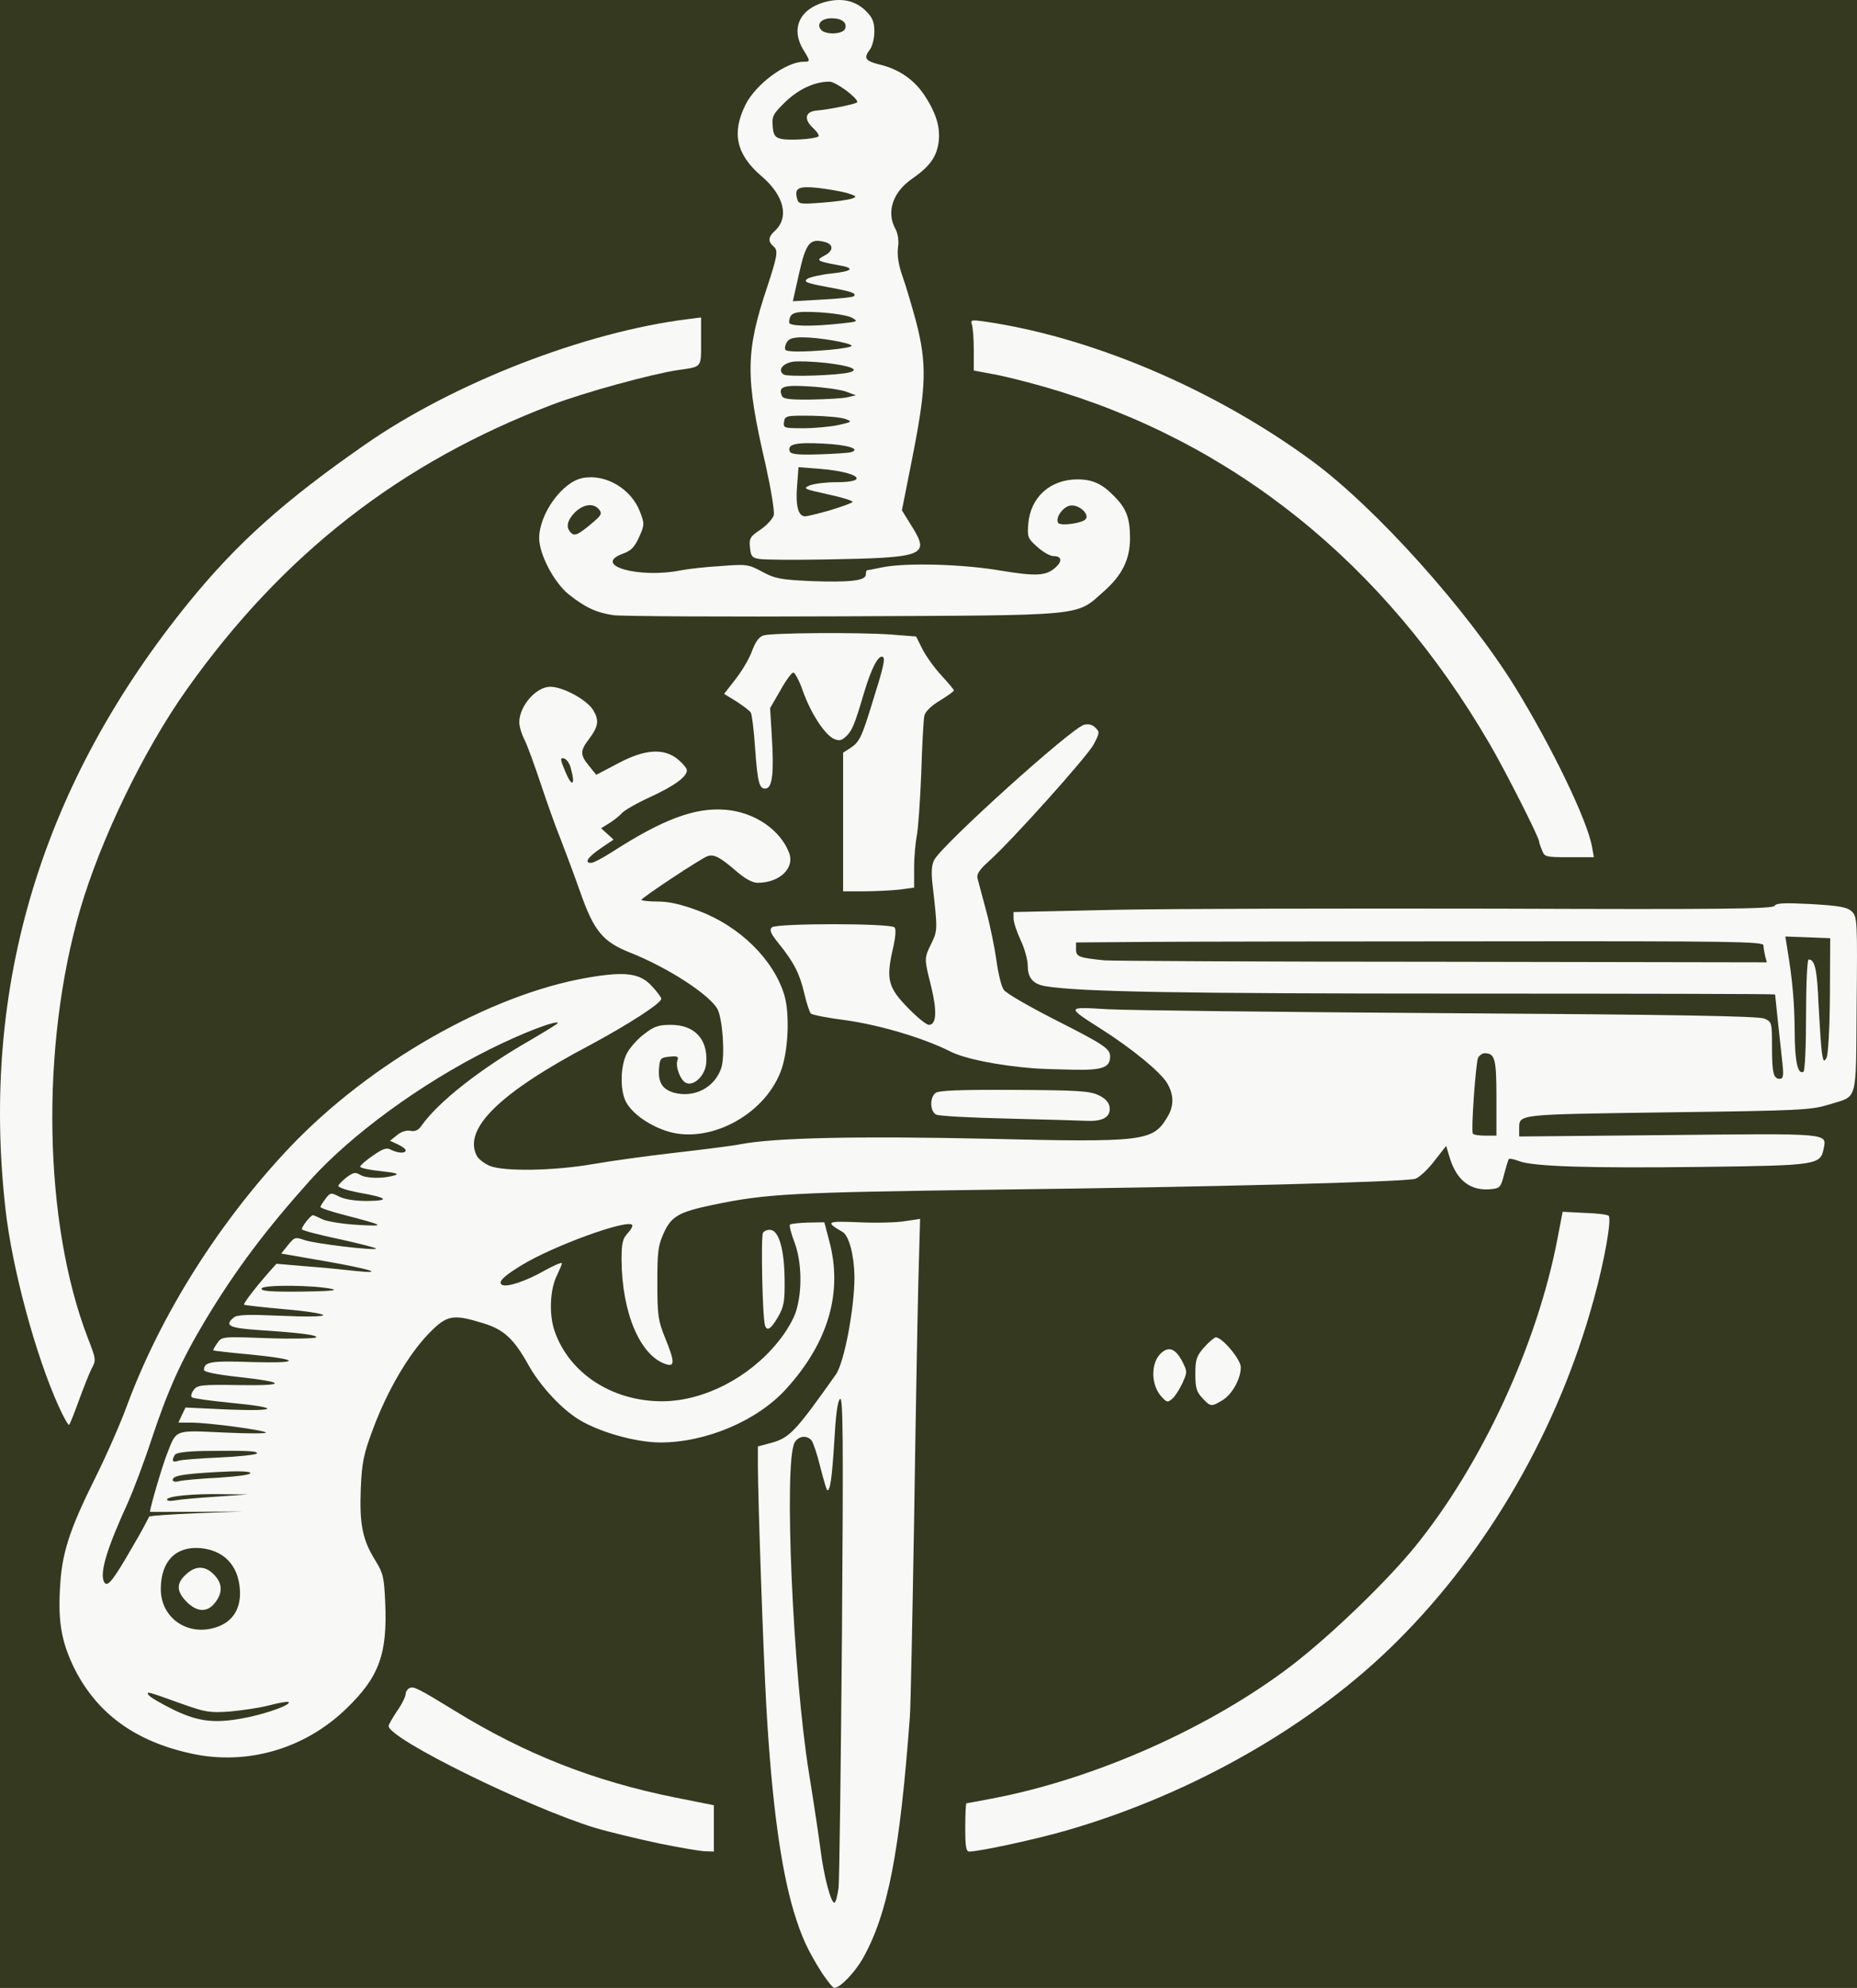 <svg xmlns="http://www.w3.org/2000/svg" width="653.74" height="699.74" class="img-fluid" viewBox="0 0 6537.41 6997.36">
   <rect width="100%" height="100%" fill="#343920"/>
   <path fill="#f8f9f7" d="M5286 7588c-51-81-72-126-100-218-46-155-77-386-96-715-11-191-30-741-30-854v-67l45-12c67-18 87-40 230-242 29-42 65-232 65-343-1-75-19-145-42-158-62-36-57-39 57-34 61 3 134 1 163-4l53-8-6 216c-3 119-10 497-15 841-6 344-12 657-15 695-35 475-77 694-166 852-29 50-80 103-100 103-5 0-24-24-43-52zm58-300c3-29 8-431 12-893 5-692 4-838-7-828-9 9-15 58-20 148-8 130-15 182-26 172-2-3-13-40-24-83-10-42-24-83-30-91-17-20-47-16-60 8-38 72-6 811 51 1164 16 99 34 218 40 265 12 97 37 190 49 190 5 0 11-24 15-52zm-634-157c-74-16-175-40-225-55-234-72-725-313-725-358 0-5 14-29 30-53 17-24 30-51 30-60 0-8 7-18 15-21 14-6 33 4 157 80 247 152 489 248 778 306l135 27v163l-30-1c-16 0-91-13-165-28zm1080-56c0-47 2-85 4-85s41-7 87-16c363-68 773-250 1062-472 137-106 330-292 431-416 234-288 430-711 501-1084l18-94 78 4c42 1 80 6 84 10 11 11-14 156-52 293-124 455-370 884-693 1205-294 294-719 537-1161 665-106 31-309 75-345 75-11 0-14-17-14-85z" style="display:inline" transform="translate(-2391.9 -642.64)"/>
   <path fill="#f8f9f7" d="M3065 6815c-197-43-330-140-410-297-45-91-59-162-52-283 6-124 32-205 125-392 38-76 88-190 111-253 119-321 325-647 574-910 283-297 702-536 1047-596 134-23 185-16 227 30 18 19 33 40 33 44 0 16-117 91-247 161-323 170-453 298-402 393 6 11 26 26 44 34 50 21 227 18 365-6 63-11 194-29 290-40s200-24 230-30c121-23 416-29 870-19 547 13 580 9 630-74 26-41 25-81 0-123-25-40-124-121-231-189-124-79-124-79 21-70 69 4 611 10 1205 14 791 5 1087 10 1108 19 26 11 27 13 27 96 0 94 5 116 27 116 13 0 15-10 9-62-4-35-11-101-16-148s-9-86-9-87c-1-2-497-3-1103-3-979 0-1349-6-1465-26-44-7-63-29-63-72 0-20-11-61-25-90-14-30-25-64-25-77v-22l363-8c199-4 800-5 1335-4 802 3 974 1 981-10 7-10 34-11 131-6 101 6 126 11 142 27 18 18 19 35 16 329-3 351 6 317-99 350-62 19-102 21-568 27-543 8-520 5-521 61v24l525-5c570-6 558-7 547 47-11 58-21 60-427 65-395 5-600-1-647-21-16-6-31-9-34-7-3 3-10 28-17 54-11 44-15 49-42 52-75 9-125-29-150-112l-12-40-43 55c-23 30-53 57-66 61-40 11-722 29-1474 38-727 10-808 14-1000 54-119 25-145 40-172 100-20 45-22 67-22 176 0 112 3 132 27 191 34 83 35 103 5 94-92-28-157-181-158-369 0-58 4-74 22-93 12-13 19-26 15-29-19-20-279 75-387 141-66 40-86 60-71 70 17 10 85-13 150-50 34-19 61-30 61-26s-8 23-17 42c-25 49-29 137-9 196 51 149 203 249 381 248 145-1 304-83 405-208 30-36 57-83 65-111 22-73 19-173-6-240-12-31-19-59-16-63 4-3 32-6 64-7l57-1 17 65c49 181-3 358-151 521-101 112-282 189-443 189-92 0-231-41-300-89-60-41-128-117-166-186-51-91-86-123-159-145-107-33-127-29-192 38-71 74-144 199-194 332-34 91-40 119-44 212-5 125 6 181 51 253 28 45 31 60 35 148 8 181-21 262-136 373-147 143-351 202-547 159zm206-129c72-16 145-43 137-52-3-3-33 2-67 11s-96 18-139 22c-70 5-86 3-167-26-128-46-129-46-120-32 4 7 44 30 88 52 92 44 150 50 268 25zm-106-320c52-22 77-69 71-133-7-82-57-133-137-141-87-8-140 45-141 141-2 109 103 176 207 133zm-328-242c29-49 58-100 65-114s14-27 15-29c2-3 77-8 166-12l162-6-163 1c-89 0-162 1-162 0 0-15 44-164 60-204 34-87 24-83 200-75 85 4 152 4 148 0-8-9-199-34-260-35h-48l12-26 13-27 149 7c182 7 186-7 6-24-69-7-128-15-133-19-4-4-1-16 7-26 12-17 26-19 157-17 172 3 171-10-3-29-72-8-118-17-118-24 0-29 24-33 168-28 178 5 173-9-8-27-69-6-126-13-127-14-2-1 5-13 14-26 16-23 17-23 180-17 90 3 165 1 168-3 5-8-54-16-207-26-100-7-117-16-83-44 12-10 51-11 165-6 85 4 150 3 150-2s-62-15-137-21c-76-7-140-14-142-16-3-4 39-59 89-116l25-28 105 9c58 4 135 12 170 16 113 12 58-6-103-34l-155-27 24-30c22-27 25-29 56-18 35 13 246 38 254 31 2-3-55-17-126-33-72-15-133-31-135-35-4-6 30-50 39-50 2 0 16 6 32 14s72 17 124 20c103 6 99 3-47-35-46-12-83-24-83-28 0-3 8-16 18-29 17-22 19-22 47-8 19 10 56 16 100 16 84-1 71-12-33-30-40-8-71-18-69-24 2-5 16-19 30-30 23-17 31-18 47-8 22 13 80 14 120 2 19-5 8-9-47-15-40-4-73-11-73-16 0-4 20-22 45-39 36-25 49-29 64-20 24 12 51 13 51 2 0-5-12-14-27-21l-28-13 25-20c14-12 34-18 47-15 16 3 28-2 38-17 59-84 206-200 382-301 56-33 101-60 99-62-9-9-128 37-240 93-241 120-489 301-634 463-155 173-260 313-365 487-87 145-133 247-192 424-26 80-64 179-82 220-73 159-99 243-86 278 10 24 27 6 80-84zm313-213 115-8-90-1c-104-2-195 7-195 19 0 5 12 6 28 3 15-3 79-9 142-13zm12-67c73-5 115-11 111-17s-47-7-116-3c-124 7-157 13-157 28 0 6 10 8 23 4 12-3 75-9 139-12zm1-71c70-3 130-10 133-14 5-9-30-11-186-9-61 1-97 6-102 13-13 20-9 29 10 22 9-4 75-9 145-12zm399-593c-61-14-245-16-249-2-4 9 28 12 139 11 92-1 131-4 110-9zm4098-673c0-136-5-157-41-157-9 0-20 8-24 17-8 22-25 255-18 266 2 4 22 7 44 7h39zm1090-293c0-107 4-194 9-194 22 0 30 34 35 160 4 74 9 151 12 170 5 30 7 32 16 16 6-11 11-102 12-220l1-201-79-3-79-3 7 43c19 115 25 192 26 291 0 105 11 154 31 142 5-4 9-89 9-201zm-144-206c-3-13-6-30-6-38 0-13-112-15-953-14-523 0-1068 1-1209 2l-258 2v25c0 25 11 29 100 38 19 2 552 5 1184 5l1148 2z" style="display:inline" transform="translate(-2391.9 -642.64)"/>
   <path fill="#f8f9f7" d="M3049 6281c-36-36-37-65-3-96 34-32 68-32 99 0 30 30 32 64 4 99-27 35-63 34-100-3zm-450-687c-82-180-165-489-188-697-88-785 128-1498 648-2137 168-206 334-355 616-551 312-218 776-398 1138-443l47-6v85c0 93 4 88-80 100-94 14-328 78-444 122-534 203-949 526-1287 1003-151 213-302 525-375 774-140 482-129 1103 27 1508 29 75 30 78 13 109-9 18-29 69-45 113s-31 82-34 84c-2 3-19-26-36-64zm4026-30c-21-22-25-37-25-85 0-51 4-63 31-94 17-19 36-35 41-35 23 0 88 78 88 105 0 41-30 95-64 116-40 24-42 24-71-7zm-144-5c-38-41-39-120-1-154 27-24 50-15 73 28 19 37 19 39 2 77-10 22-26 47-35 55-17 15-20 15-39-6zm-1396-251c-9-29-15-314-7-326 5-8 18-12 28-10 29 5 47 72 48 173 1 78-2 96-23 133-25 43-39 52-46 30zm-352-686c-63-22-118-63-138-102-21-41-19-127 4-170 10-19 37-50 60-67 36-28 51-33 95-33 84 0 131 52 124 135-3 42-42 81-70 70-20-8-40-59-31-81 5-12-1-15-28-12-31 3-34 6-37 40-4 50 11 75 53 87 71 19 143-18 166-87 14-42 5-171-13-207-28-51-175-147-310-200-94-38-125-75-173-211-21-60-53-145-70-189-18-44-49-132-70-195s-46-132-56-152c-11-21-19-49-19-63 0-57 59-125 109-125 45 0 129 46 151 82 22 37 19 57-16 104-30 39-30 55 2 93l25 31 76-40c95-51 163-55 212-14 17 14 31 31 31 38 0 23-44 55-131 95-46 21-91 47-99 57-8 9-28 25-43 34l-29 18 22 20 22 20-46 31c-46 32-58 51-33 51 8 0 40-17 73-38 180-116 293-158 400-149 101 8 193 70 224 152 20 54-34 105-111 105-18 0-44-14-74-40-59-51-79-61-102-54-23 8-233 147-233 154 0 3 26 6 58 6 40 0 83 10 144 33 144 54 263 171 301 296 20 67 14 201-13 270-61 158-261 259-407 207zm-331-1273c-4-19-16-35-25-37-14-3-13 4 6 49 23 54 35 46 19-12zm1538 1231c-129-3-243-9-252-14-22-10-24-59-3-76 11-9 81-12 277-11 226 1 268 4 298 19 23 11 36 25 38 41 5 34-22 51-77 49-25-1-152-5-281-8z" style="display:inline" transform="translate(-2391.9 -642.64)"/>
   <path fill="#f8f9f7" d="M6030 4403c-126-10-243-34-292-59-93-47-247-93-367-110-64-8-120-19-125-24-4-5-15-37-23-72-16-68-36-108-91-176-27-33-32-46-23-55 15-15 417-15 432 0 6 6 4 34-7 81-23 102-15 132 55 203 31 32 64 59 73 59 27 0 29-49 8-135-25-99-25-99 1-152 22-46 22-48 3-214-4-39-2-63 7-80 33-58 483-464 527-475 15-4 30-1 40 10 16 15 15 19-6 59-23 43-290 341-370 412-32 29-42 44-39 59 3 12 17 64 31 116s30 131 36 175 17 89 25 101c7 12 87 58 177 104 176 89 198 104 198 131 0 39-26 49-128 47-53-1-117-3-142-5z" style="display:inline" transform="translate(-2391.9 -642.64)"/>
   <path fill="#f8f9f7" d="M5360 3536v-244l25-16c32-21 40-37 76-154 41-130 48-161 39-167-15-9-40 38-66 125-34 116-43 136-65 156-15 14-24 15-42 7-32-15-81-90-109-169-12-35-28-64-33-64-6 0-27 28-46 63l-36 62 6 100c8 125 2 179-20 183-24 4-30-19-39-144-4-61-11-117-15-123-4-7-27-24-50-39l-44-27 39-50c22-28 49-72 59-100 13-35 26-52 42-56 32-9 332-11 446-3l90 7 22 44c12 24 42 66 66 92 25 27 45 51 45 54s-22 19-50 36c-30 18-51 39-54 53-3 13-8 105-11 204-4 100-11 199-16 220-4 22-9 71-9 110v71l-52 7c-29 3-86 6-125 6h-73zm2460 98c-6-14-10-27-10-30 0-14-119-249-174-343-370-636-905-1066-1565-1256-66-19-150-40-186-46l-65-12v-73c0-40-3-80-7-90-5-15-1-16 43-10 380 55 812 239 1156 492 225 166 544 522 713 794 131 213 257 474 272 566l6 34h-87c-84 0-87-1-96-26zm-3269-826c-61-9-100-28-158-74-52-43-103-141-103-198 1-86 82-198 154-211 80-15 170 38 201 119 16 42 16 46-3 89-16 35-28 48-56 58-113 41 54 89 204 59 25-5 88-12 140-15 90-7 97-6 145 20 44 24 64 28 171 33 136 5 194-1 194-23 0-8 2-15 4-15s28-5 57-11c83-16 279-11 413 12 128 21 161 19 195-12 24-22 20-39-9-39-11 0-36-14-56-32-34-30-36-35-32-83 8-92 77-155 173-155 54 0 88 16 132 62 41 42 53 76 53 145 0 75-28 131-93 188-100 88-52 83-914 87-418 2-784 0-812-4zm-71-327c29-25 32-31 21-45-20-24-55-19-85 10-28 29-33 53-14 72 13 13 26 7 78-37zm1733-10c17-17-22-53-52-49-26 3-55 43-44 61 7 12 82 2 96-12z" style="display:inline" transform="translate(-2391.9 -642.64)"/>
   <path fill="#f8f9f7" d="M5064 2610c-25-4-29-10-32-41-3-32 1-38 37-62 22-15 43-38 47-51 3-14-10-92-29-178-72-310-71-397 7-629 35-107 38-125 21-139-20-17-19-33 4-54 52-47 34-125-46-193-89-76-106-152-57-251 36-73 143-152 205-152 24 0 24-2-1-42-45-74-14-143 75-168 59-16 107-6 145 31 24 24 30 39 30 73 0 23-7 51-15 62-24 31-18 41 34 54 68 16 122 54 158 109 42 64 56 114 49 166-8 52-32 84-92 126-70 48-93 119-59 179 8 16 12 40 8 65-3 27 2 60 16 100 12 33 33 105 48 160 38 147 36 227-11 467l-39 197 36 58c63 102 44 109-310 115-110 2-212 1-229-2zm249-171c40-12 76-25 80-29s-34-16-85-27c-87-19-91-21-65-32 16-6 57-11 92-11 123 0 80-36-56-47l-76-6-5 64c-6 72 4 109 28 109 9 0 48-10 87-21zm76-205c34-11-13-26-100-30-95-5-126 2-117 27 4 11 28 13 104 11 55-2 105-5 113-8zm-47-95c49-11 51-12 28-21-14-6-68-11-120-12-91-1-95 0-98 22-3 21 0 22 67 22 38 0 94-5 123-11zm33-98 30-7-35-13c-19-7-76-15-126-18-93-6-113 0-100 32 4 12 26 15 103 14 54-1 112-4 128-8zm9-88c35-10 0-23-85-33-46-5-99-7-117-4-37 7-53 31-31 45 14 9 194 3 233-8zm-71-79c43-4 77-10 77-14 0-10-115-30-173-30-35 0-49 5-56 19-6 10-7 21-4 25 8 8 60 8 156 0zm42-93c57-6 59-7 36-20-14-8-65-16-114-19-90-5-106 0-107 36 0 13 79 15 185 3zm43-96c10-10-6-16-93-32-75-14-85-18-71-29 10-6 48-15 87-19 74-8 82-19 22-29-75-14-80-17-50-33 34-17 35-41 1-49-51-13-65 4-89 111l-22 98 105-6c57-3 107-8 110-12zm-8-343c20-7 18-9-16-20-22-6-68-14-103-18-68-7-83 0-73 38 5 19 10 20 88 14 45-3 92-10 104-14zm-117-219c4-3-4-16-18-29-34-31-29-58 10-62 47-4 145-24 145-30 0-16-76-72-98-72-52 0-108 26-155 71-43 42-48 50-45 85 2 31 8 40 28 45 24 7 117 2 133-8zm94-379c8-22-11-37-48-37-34 0-54 20-37 40 15 19 77 17 85-3z" style="display:inline" transform="translate(-2391.9 -642.64)"/>
</svg>